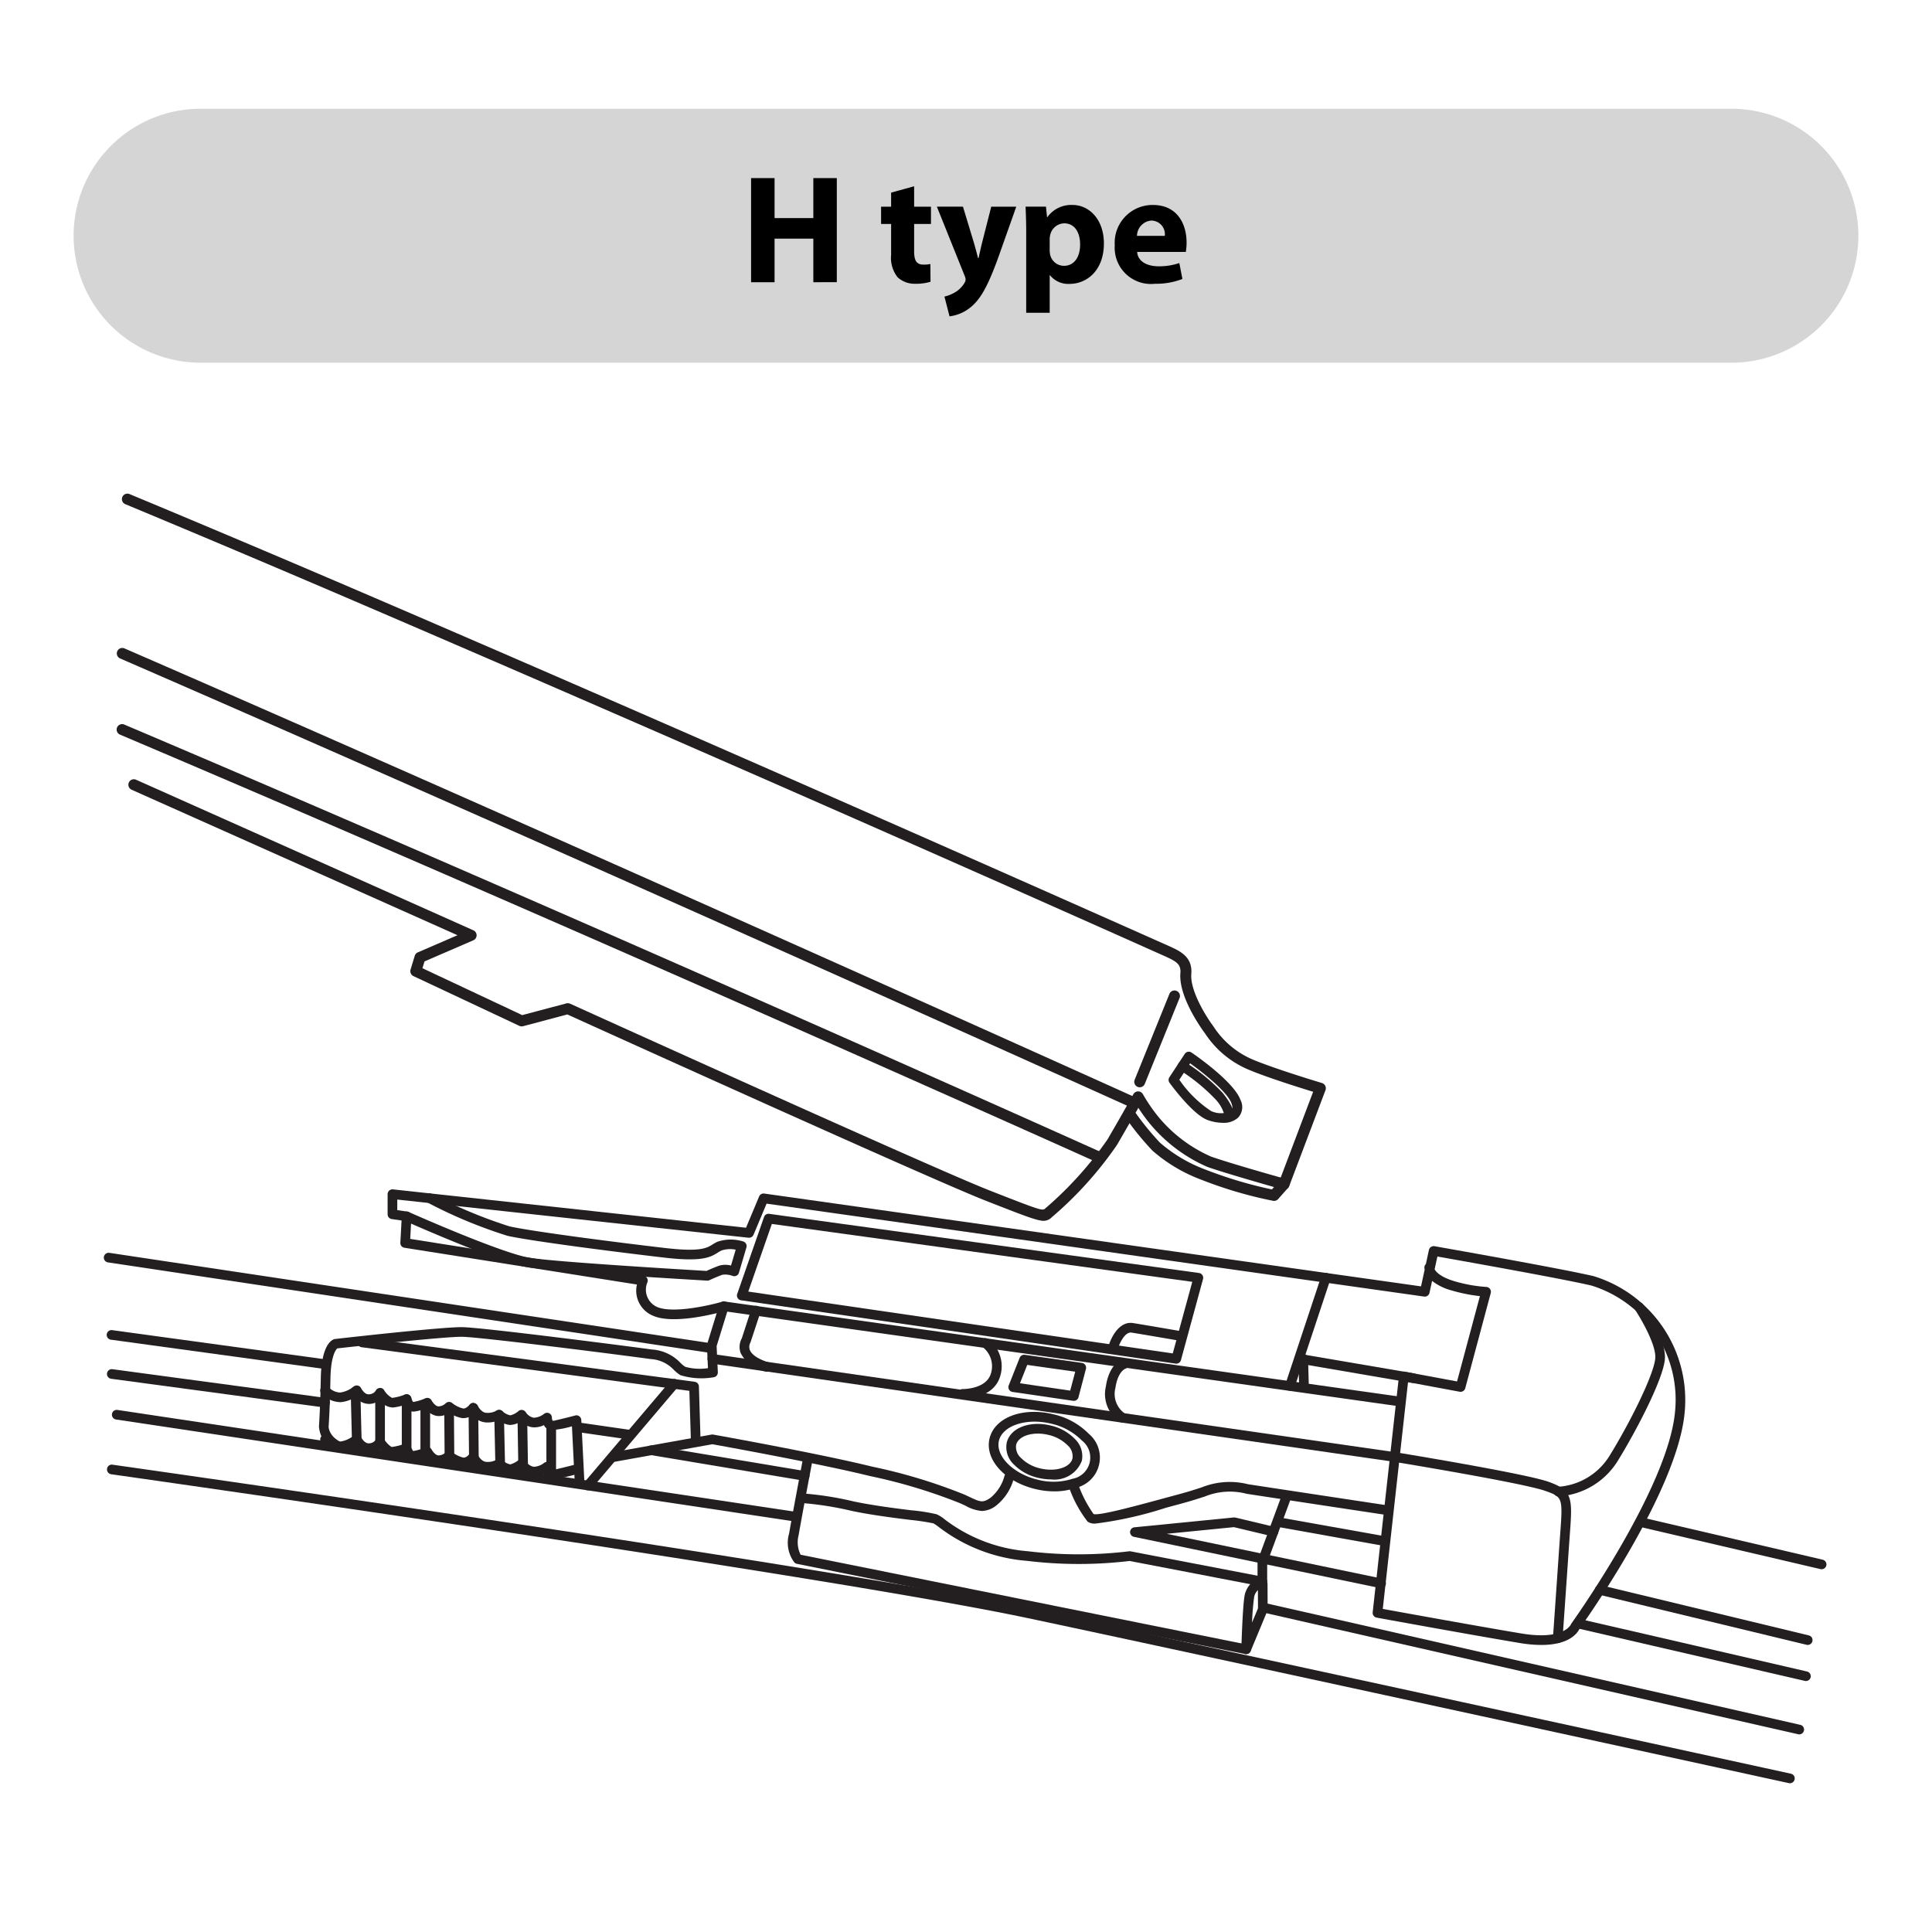 <svg id="H-type" xmlns="http://www.w3.org/2000/svg" viewBox="0 0 150 150"><defs><style>.cls-1{fill:#d5d5d5;}.cls-2{fill:none;}.cls-3{fill:#231f20;}</style></defs><title>H-type-01</title><path class="cls-1" d="M134.424,28.161H15.575a9.859,9.859,0,0,1,0-19.718h118.849a9.859,9.859,0,0,1,0,19.718h0"/><rect class="cls-2" y="-0" width="150" height="150"/><path d="M60.137,13.827v3.106H63.147V13.827h1.823v8.083H63.147V18.528H60.137v3.382H58.314V13.827Z"/><path d="M70.973,14.463v1.583h1.307v1.343H70.973v2.123c0,.708.18,1.032.72,1.032a2.261,2.261,0,0,0,.54-.048l.012,1.379a3.837,3.837,0,0,1-1.176.156,1.948,1.948,0,0,1-1.379-.504,2.43,2.43,0,0,1-.504-1.739V17.389h-.779V16.046h.779V14.954Z"/><path d="M74.765,16.046l.875,2.891c.096.335.216.779.288,1.091h.048c.073-.324.168-.756.252-1.104L76.96,16.046h1.943l-1.368,3.862c-.839,2.339-1.402,3.262-2.062,3.85a3.202,3.202,0,0,1-1.751.803l-.396-1.535a2.91,2.91,0,0,0,.792-.312,2.095,2.095,0,0,0,.755-.732.547.547,0,0,0,.096-.264.747.747,0,0,0-.072-.3l-2.159-5.373Z"/><path d="M79.674,18.012c0-.768-.024-1.415-.048-1.967h1.583l.084.815h.023a2.281,2.281,0,0,1,1.955-.947c1.283,0,2.435,1.115,2.435,2.986,0,2.135-1.354,3.142-2.662,3.142a1.821,1.821,0,0,1-1.523-.671h-.023v2.914H79.674Zm1.823,1.379a1.868,1.868,0,0,0,.036.384,1.102,1.102,0,0,0,1.067.863c.791,0,1.259-.66,1.259-1.655,0-.936-.42-1.643-1.235-1.643a1.144,1.144,0,0,0-1.091.923,1.385,1.385,0,0,0-.036.324Z"/><path d="M88.289,19.56c.048.755.803,1.115,1.654,1.115a4.826,4.826,0,0,0,1.619-.252l.24,1.235a5.542,5.542,0,0,1-2.123.372,2.814,2.814,0,0,1-3.13-2.986,2.937,2.937,0,0,1,2.962-3.13c1.896,0,2.615,1.475,2.615,2.926a4.269,4.269,0,0,1-.061.72Zm2.146-1.248a1.059,1.059,0,0,0-1.031-1.187,1.205,1.205,0,0,0-1.128,1.187Z"/><path class="cls-3" d="M99.395,92.282a.426.426,0,0,1-.115-.016c-.414-.117-4.09-1.157-5.541-1.668a12.033,12.033,0,0,1-4.513-3.417,12.997,12.997,0,0,1-.848-1.176l-.092.164a.425.425,0,1,1-.74-.418l.447-.797a.427.427,0,0,1,.372-.219h.001a.423.423,0,0,1,.372.222,12.653,12.653,0,0,0,1.146,1.687,11.091,11.091,0,0,0,4.136,3.151c1.428.503,5.079,1.536,5.49,1.652a.425.425,0,0,1-.115.834Z"/><path class="cls-3" d="M99.693,92.367a.41.41,0,0,1-.117-.017l-.298-.084a.426.426,0,0,1-.293-.525.406.406,0,0,1,.446-.308l2.521-6.667c-1.018-.312-3.551-1.104-5.001-1.713A7.516,7.516,0,0,1,93.568,80.25c-.247-.331-2.077-2.845-1.923-4.705.058-.69-.332-.902-1.148-1.28-.339-.146-28.642-12.841-61.728-27.061-6.633-2.851-13.039-5.562-19.041-8.06a.425.425,0,1,1,.326-.785h0c6.005,2.5,12.415,5.212,19.051,8.064,29.357,12.618,61.451,26.943,61.748,27.07.779.36,1.749.809,1.64,2.122-.104,1.261,1.078,3.218,1.719,4.076a6.791,6.791,0,0,0,3.068,2.579c1.764.739,5.317,1.804,5.354,1.814a.427.427,0,0,1,.259.219.422.422,0,0,1,.017.339l-2.818,7.45A.424.424,0,0,1,99.693,92.367Z"/><path class="cls-3" d="M81.038,94.785c-.522,0-1.548-.402-4.558-1.583-4.144-1.624-30.287-13.468-32.433-14.44l-3.434.912a.435.435,0,0,1-.29-.026l-8.221-3.862a.425.425,0,0,1-.226-.509l.326-1.07a.424.424,0,0,1,.237-.266l3.081-1.331L10.208,61.31a.425.425,0,0,1,.346-.776L36.752,72.228a.425.425,0,0,1-.004.778L32.96,74.643l-.162.529,7.748,3.641,3.43-.911a.445.445,0,0,1,.285.024c.282.128,28.251,12.808,32.53,14.485,3.881,1.521,4.121,1.602,4.331,1.438a28.196,28.196,0,0,0,4.863-5.381c.699-1.201,1.224-2.119,1.561-2.716a.425.425,0,1,1,.74.418c-.339.599-.865,1.521-1.566,2.726a28.685,28.685,0,0,1-5.069,5.619A.885.885,0,0,1,81.038,94.785Z"/><path class="cls-3" d="M85.429,90.314a.419.419,0,0,1-.174-.037C84.86,90.099,45.519,72.406,9.325,57.04a.425.425,0,1,1,.328-.784l.004.002C45.858,71.627,85.209,89.324,85.603,89.502a.425.425,0,0,1-.174.812Z"/><path class="cls-3" d="M87.939,85.998a.426.426,0,0,1-.175-.037c-.443-.2-44.749-20.193-78.443-34.841a.425.425,0,0,1,.34-.779c33.699,14.65,78.01,34.645,78.453,34.845a.425.425,0,0,1-.175.812Z"/><path class="cls-3" d="M88.488,84.416a.413.413,0,0,1-.159-.031.423.423,0,0,1-.235-.55l.001-.002,2.707-6.688a.425.425,0,0,1,.787.318l-2.707,6.688A.423.423,0,0,1,88.488,84.416Z"/><path class="cls-3" d="M98.918,93.237a.464.464,0,0,1-.073-.006A32.408,32.408,0,0,1,93.252,91.586a12.201,12.201,0,0,1-3.769-2.245,21.529,21.529,0,0,1-2.166-2.675.425.425,0,0,1,.698-.484,21.307,21.307,0,0,0,2.044,2.534,11.507,11.507,0,0,0,3.501,2.079A33.251,33.251,0,0,0,98.749,92.347l.616-.683a.426.426,0,0,1,.66.537l-.777.88A.427.427,0,0,1,98.918,93.237Z"/><path class="cls-3" d="M94.938,87.175a3.543,3.543,0,0,1-1.17-.213c-1.133-.406-2.782-2.645-2.967-2.898a.375.375,0,0,1-.01-.427l1.194-1.814a.374.374,0,0,1,.524-.104c.335.228,3.282,2.267,3.803,3.682a1.208,1.208,0,0,1-.182,1.369A1.652,1.652,0,0,1,94.938,87.175Zm-3.375-3.345a8.96,8.96,0,0,0,2.459,2.427,1.804,1.804,0,0,0,1.577-.016c.108-.109.112-.305.011-.582-.333-.903-2.208-2.385-3.21-3.103Z"/><path class="cls-3" d="M95.445,87.03a.316.316,0,0,1-.052-.004.375.375,0,0,1-.319-.423l-.001.001a2.83,2.83,0,0,0-.725-1.275,14.45,14.45,0,0,0-2.741-2.238.374.374,0,0,1,.4-.633,14.84,14.84,0,0,1,2.925,2.399c.903,1.119.905,1.699.884,1.85A.375.375,0,0,1,95.445,87.03Z"/><path class="cls-3" d="M119.669,127.714a10.227,10.227,0,0,1-1.68-.152c-3.665-.611-11.035-1.957-11.109-1.971a.376.376,0,0,1-.306-.41l1.784-16.035L56.229,101.801c-.567.16-3.854,1.039-5.467.377a2.108,2.108,0,0,1-1.312-2.448L31.398,96.875a.374.374,0,0,1-.316-.391l.096-1.725-.763-.111a.375.375,0,0,1-.321-.371V92.716a.376.376,0,0,1,.125-.279.388.388,0,0,1,.291-.094l27.411,2.978,1.017-2.427a.374.374,0,0,1,.398-.227l50.992,7.206.282-1.295a.922.922,0,0,1-.02-.146.372.372,0,0,1,.114-.292l.238-1.096a.38.38,0,0,1,.431-.289c.098.017,9.72,1.708,12.35,2.323A10.053,10.053,0,0,1,130.791,109.715c-.572,6.032-7.596,15.954-8.155,16.736C122.508,126.734,121.904,127.714,119.669,127.714Zm-12.311-2.799c1.503.274,7.55,1.372,10.754,1.906,3.276.551,3.839-.677,3.844-.689a.523.523,0,0,1,.045-.083c.075-.104,7.479-10.458,8.044-16.404a9.276,9.276,0,0,0-6.492-9.836c-2.323-.544-10.185-1.94-11.954-2.253l-.215.987c.128.256.547.636,1.547.932a11.379,11.379,0,0,0,2.464.443.376.376,0,0,1,.347.472l-1.98,7.393a.379.379,0,0,1-.431.272l-4.012-.748ZM56.202,101.043a.31.31,0,0,1,.052.004l52.188,7.353.176-1.577a.375.375,0,0,1,.441-.327l4.067.758,1.774-6.623a12.622,12.622,0,0,1-2.183-.437,4.239,4.239,0,0,1-1.53-.744l-.201.924a.372.372,0,0,1-.419.291L59.517,93.45l-1.013,2.418a.388.388,0,0,1-.386.229L30.844,93.134v.819l.781.114a.375.375,0,0,1,.32.392l-.096,1.729,18.125,2.866a.376.376,0,0,1,.293.499,1.466,1.466,0,0,0,.777,1.932c1.236.505,4.066-.137,5.051-.426A.357.357,0,0,1,56.202,101.043Z"/><path class="cls-3" d="M100.149,107.977a.357.357,0,0,1-.118-.02.374.374,0,0,1-.237-.474l2.787-8.395a.37.37,0,0,1,.474-.237.374.374,0,0,1,.237.474l-2.787,8.395A.374.374,0,0,1,100.149,107.977Z"/><path class="cls-3" d="M109.732,107.378a.358.358,0,0,1-.063-.006l-8.782-1.503a.374.374,0,0,1-.306-.433.369.369,0,0,1,.433-.306l8.782,1.503a.375.375,0,0,1-.063.744Z"/><path class="cls-3" d="M101.243,108.073a.376.376,0,0,1-.375-.365l-.06-2.198a.375.375,0,0,1,.365-.385.363.363,0,0,1,.385.365l.06,2.198a.375.375,0,0,1-.365.385Z"/><path class="cls-3" d="M91.326,105.875a.331.331,0,0,1-.054-.004l-33.735-4.916a.375.375,0,0,1-.3-.494l2.082-5.97a.365.365,0,0,1,.405-.248L93.092,98.836a.374.374,0,0,1,.311.47l-1.715,6.293A.375.375,0,0,1,91.326,105.875ZM58.096,100.278l32.956,4.803,1.516-5.561L59.926,95.027Z"/><path class="cls-3" d="M86.421,105.008a.391.391,0,0,1-.104-.015.375.375,0,0,1-.256-.464c.216-.75.866-1.975,1.912-1.806,1.004.16,3.894.66,3.894.66l-.127.738c-.001,0-2.884-.498-3.886-.658-.535-.085-.968.915-1.072,1.273A.375.375,0,0,1,86.421,105.008Z"/><path class="cls-3" d="M26.647,112.818a.375.375,0,0,1-.121-.021,2.259,2.259,0,0,1-1.762-2.063c.002-.031.097-1.285.142-3.722.047-2.559.823-2.978,1.059-3.045.4-.051,8.367-.95,9.929-.927,1.592.024,13.086,1.508,14.717,1.735a3.37,3.37,0,0,1,2.215,1.03,1.976,1.976,0,0,0,.376.313,4.209,4.209,0,0,0,1.764.105l-.08-1.74a.375.375,0,0,1,.016-.128l.941-3.05a.375.375,0,1,1,.717.221l-.922,2.987.094,2.027a.375.375,0,0,1-.326.39,5.523,5.523,0,0,1-2.578-.162,2.696,2.696,0,0,1-.525-.426,2.661,2.661,0,0,0-1.796-.826c-2.013-.28-13.15-1.705-14.625-1.728-1.418-.016-8.853.807-9.695.901-.101.089-.499.551-.531,2.334-.045,2.462-.142,3.734-.143,3.747.001.013.016.893,1.255,1.315a.375.375,0,0,1-.121.729Z"/><path class="cls-3" d="M61.799,118.136a.366.366,0,0,1-.056-.004L9.009,110.209a.375.375,0,0,1-.315-.427.37.37,0,0,1,.426-.315L61.854,117.39a.375.375,0,0,1-.055.746Z"/><path class="cls-3" d="M25.23,109.278a.435.435,0,0,1-.05-.003L8.631,107.048a.375.375,0,0,1,.1-.744l16.549,2.228a.375.375,0,0,1-.049.747Z"/><path class="cls-3" d="M25.288,106.295a.302.302,0,0,1-.051-.004L8.628,104.016a.375.375,0,1,1,.102-.742l16.609,2.275a.375.375,0,0,1-.05.746Z"/><path class="cls-3" d="M55.153,105.037a.366.366,0,0,1-.056-.004L8.381,98.012a.375.375,0,0,1,.111-.742L55.208,104.291a.375.375,0,0,1-.055.746Z"/><path class="cls-3" d="M120.943,127.567l-.026-.001a.375.375,0,0,1-.348-.4c0-.001.23-3.22.488-7.015l.072-1.005c.212-2.88.201-2.912-1.153-3.393-1.76-.623-11.645-2.243-11.744-2.26l-52.978-7.622a.375.375,0,0,1-.318-.425.368.368,0,0,1,.424-.317l52.985,7.623c.416.068,10.058,1.648,11.88,2.294,1.907.677,1.863,1.275,1.651,4.155l-.072,1c-.258,3.797-.488,7.017-.488,7.017A.375.375,0,0,1,120.943,127.567Z"/><path class="cls-3" d="M87.171,110.459a.372.372,0,0,1-.174-.043,2.572,2.572,0,0,1-1.137-2.772c.262-1.782,1.223-2.081,1.332-2.109a.375.375,0,0,1,.197.724c-.04.014-.602.232-.787,1.495a1.851,1.851,0,0,0,.742,1.999.375.375,0,0,1-.174.707Z"/><path class="cls-3" d="M74.768,108.596H74.725a.375.375,0,0,1-.365-.384.385.385,0,0,1,.383-.366c.025-.002,1.851.026,2.201-1.239a1.884,1.884,0,0,0-.652-2.021.375.375,0,1,1,.428-.615,2.626,2.626,0,0,1,.947,2.835C77.192,108.526,75.103,108.596,74.768,108.596Z"/><path class="cls-3" d="M59.536,106.502a.389.389,0,0,1-.114-.018,2.751,2.751,0,0,1-1.912-1.423,1.371,1.371,0,0,1,.083-1.152l.735-2.259a.375.375,0,1,1,.712.234l-.771,2.336a.705.705,0,0,0-.052.59c.103.262.436.64,1.433.959a.375.375,0,0,1-.114.732Z"/><path class="cls-3" d="M83.37,108.762a.352.352,0,0,1-.055-.004l-4.703-.688a.372.372,0,0,1-.27-.184.375.375,0,0,1-.024-.326l.849-2.141a.372.372,0,0,1,.401-.232l4.434.628a.375.375,0,0,1,.31.467l-.579,2.201A.375.375,0,0,1,83.37,108.762Zm-4.18-1.366,3.902.571.387-1.469-3.724-.527Z"/><path class="cls-3" d="M54.921,99.428l-.021-.001c-.473-.027-11.612-.672-13.871-1.029-2.289-.361-9.312-3.483-9.61-3.616a.375.375,0,0,1,.306-.686c.072.032,7.23,3.215,9.422,3.562,2.114.334,12.593.951,13.702,1.016.162-.074.528-.237.98-.406a1.786,1.786,0,0,1,.926-.014l.364-1.229a2.116,2.116,0,0,0-1.099.062,2.457,2.457,0,0,0-.291.165c-.552.345-1.176.736-4.132.391-3.061-.354-10.064-1.232-12.182-1.69a36.906,36.906,0,0,1-6.225-2.589.375.375,0,1,1,.344-.666,37.226,37.226,0,0,0,6.039,2.522c1.908.412,8.23,1.229,12.109,1.679,2.697.312,3.202-.004,3.649-.283a3.078,3.078,0,0,1,.382-.212,3.256,3.256,0,0,1,1.987-.018.375.375,0,0,1,.252.466l-.582,1.964a.374.374,0,0,1-.187.227.38.38,0,0,1-.292.022,1.676,1.676,0,0,0-.8-.095c-.573.214-1.001.418-1.008.421A.371.371,0,0,1,54.921,99.428Z"/><path class="cls-3" d="M54.01,112.029a.375.375,0,0,1-.375-.363l-.113-3.681-25.449-3.387a.375.375,0,0,1,.099-.744L53.937,107.283a.376.376,0,0,1,.326.36l.123,3.999a.376.376,0,0,1-.363.387Z"/><path class="cls-3" d="M45.649,115.71a.375.375,0,0,1-.286-.617l6.693-7.886a.375.375,0,1,1,.572.484l-6.693,7.886A.374.374,0,0,1,45.649,115.71Z"/><path class="cls-3" d="M76.238,117.312a3.073,3.073,0,0,1-1.27-.404l-.388-.181a41.62,41.62,0,0,0-7.016-2.122c-3.973-.98-11.473-2.334-12.256-2.475l-7.584,1.362a.375.375,0,0,1-.133-.738l7.651-1.374a.377.377,0,0,1,.132,0c.081.015,8.173,1.46,12.37,2.496a41.735,41.735,0,0,1,7.145,2.167l.4.186c.809.382,1.025.483,1.637.038a3.307,3.307,0,0,0,1.06-1.668.382.382,0,0,1,.453-.274.375.375,0,0,1,.275.453,4.025,4.025,0,0,1-1.349,2.097A1.9,1.9,0,0,1,76.238,117.312Z"/><path class="cls-3" d="M85.051,118.29a.97.97,0,0,1-.604-.146,9.302,9.302,0,0,1-1.424-2.604.375.375,0,1,1,.695-.281,9.552,9.552,0,0,0,1.187,2.291c.438.143,3.309-.638,5.408-1.208l1.177-.319c.81-.217,1.376-.402,1.823-.549a5.831,5.831,0,0,1,3.589-.238c2.562.393,10.986,1.665,10.986,1.665l-.111.742s-8.427-1.272-10.988-1.665a5.144,5.144,0,0,0-3.242.209c-.457.149-1.035.339-1.861.561l-1.175.318A29.327,29.327,0,0,1,85.051,118.29Z"/><path class="cls-3" d="M96.753,128.426a.432.432,0,0,1-.078-.008.376.376,0,0,1-.297-.378c.004-.138.095-3.394.263-4.22a1.909,1.909,0,0,1,.993-1.265V121.255a.372.372,0,0,1,.023-.13l1.866-5.052a.375.375,0,1,1,.703.26l-1.843,4.989v1.471a.337.337,0,0,1-.003.045.363.363,0,0,1,.03.145l.009,1.957a.39.39,0,0,1-.028.145l-1.292,3.108A.375.375,0,0,1,96.753,128.426Zm.91-4.969a1.004,1.004,0,0,0-.288.512,19.755,19.755,0,0,0-.166,2.007l.461-1.107Z"/><path class="cls-3" d="M139.694,134.657a.344.344,0,0,1-.083-.01l-41.517-9.449a.374.374,0,0,1-.282-.448.369.369,0,0,1,.448-.282l41.517,9.449a.375.375,0,0,1-.083.74Z"/><path class="cls-3" d="M140.214,130.515a.358.358,0,0,1-.084-.01l-17.646-4.078a.375.375,0,0,1-.281-.449.369.369,0,0,1,.449-.281l17.646,4.078a.375.375,0,0,1-.084.74Z"/><path class="cls-3" d="M140.352,127.713a.338.338,0,0,1-.088-.011l-16.145-3.897a.375.375,0,1,1,.176-.729l16.145,3.897a.375.375,0,0,1-.088.739Z"/><path class="cls-3" d="M141.431,121.836a.361.361,0,0,1-.085-.01l-14.039-3.283a.375.375,0,1,1,.17-.73l14.039,3.283a.375.375,0,0,1-.085.74Z"/><path class="cls-3" d="M120.998,116.181a.375.375,0,0,1-.007-.75,5.073,5.073,0,0,0,3.981-2.418c1.619-2.625,3.429-6.284,3.542-7.546.092-1.024-1.101-3.074-1.568-3.777a.375.375,0,0,1,.625-.416c.187.281,1.822,2.789,1.689,4.26-.141,1.577-2.219,5.554-3.649,7.874a5.832,5.832,0,0,1-4.607,2.773Z"/><path class="cls-3" d="M107.443,120.016a.39.39,0,0,1-.066-.006l-8.122-1.452a.375.375,0,0,1,.133-.738l8.122,1.452a.375.375,0,0,1-.066.744Z"/><path class="cls-3" d="M107.228,123.306a.403.403,0,0,1-.076-.008l-19.115-3.979a.375.375,0,0,1,.039-.74l7.714-.764a.52.52,0,0,1,.124.008l3.047.727a.375.375,0,0,1-.174.73l-2.985-.713-5.215.517,16.718,3.479a.375.375,0,0,1-.076.742Z"/><path class="cls-3" d="M98.009,123.168a.36.36,0,0,1-.071-.007l-10.236-1.968a33.288,33.288,0,0,1-7.955-.008,12.916,12.916,0,0,1-6.838-2.611,3.504,3.504,0,0,0-.439-.3,17.899,17.899,0,0,0-1.822-.273c-1.267-.158-3.002-.375-4.53-.698a25.294,25.294,0,0,0-3.558-.582.376.376,0,0,1-.361-.389.362.362,0,0,1,.388-.361,25.384,25.384,0,0,1,3.686.598c1.498.317,3.214.532,4.468.688a14.113,14.113,0,0,1,1.977.31,2.78,2.78,0,0,1,.638.405,12.223,12.223,0,0,0,6.473,2.468,32.55,32.55,0,0,0,7.821.003.368.368,0,0,1,.131.002l10.302,1.98a.375.375,0,0,1-.071.743Z"/><path class="cls-3" d="M96.753,128.426a.325.325,0,0,1-.074-.008l-34.807-7.003a.374.374,0,0,1-.192-.103,2.525,2.525,0,0,1-.416-2.241c.235-1.365,1.107-5.977,1.107-5.977l.737.139c-0.0.001-.872,4.604-1.105,5.965a2.173,2.173,0,0,0,.157,1.51l34.667,6.976a.375.375,0,0,1-.074.742Z"/><path class="cls-3" d="M62.471,114.965a.455.455,0,0,1-.062-.005l-11.894-1.991a.375.375,0,0,1,.124-.74l11.894,1.991a.375.375,0,0,1-.062.745Z"/><path class="cls-3" d="M48.791,111.751a.337.337,0,0,1-.054-.004l-3.802-.549a.375.375,0,1,1,.107-.742l3.802.549a.375.375,0,0,1-.053.746Z"/><path class="cls-3" d="M138.967,138.451a.379.379,0,0,1-.08-.009c-.435-.095-43.668-9.542-59.087-12.811C64.393,122.365,9.186,114.539,8.63,114.46a.375.375,0,0,1-.318-.424.367.367,0,0,1,.424-.318c.556.078,55.788,7.908,71.221,11.18,15.42,3.27,58.656,12.718,59.091,12.812a.375.375,0,0,1-.08.741Z"/><path class="cls-3" d="M44.989,115.27a.376.376,0,0,1-.374-.356l-.209-4.175a7.474,7.474,0,0,1-1.656.296.663.663,0,0,1-.517-.389,1.725,1.725,0,0,1-.906.166,1.551,1.551,0,0,1-.887-.461,1.556,1.556,0,0,1-.861.282,1.802,1.802,0,0,1-.873-.354,2.234,2.234,0,0,1-1.005.157,1.456,1.456,0,0,1-1.019-.565,1.228,1.228,0,0,1-.781.232,2.47,2.47,0,0,1-1.022-.42,1.37,1.37,0,0,1-.981.247,1.437,1.437,0,0,1-.862-.563,3.858,3.858,0,0,1-.847.222.82.82,0,0,1-.856-.486,4.019,4.019,0,0,1-.838.176,1.36,1.36,0,0,1-1.017-.556,1.464,1.464,0,0,1-.774.277,1.355,1.355,0,0,1-1.104-.532,2.589,2.589,0,0,1-1.148.396,2.075,2.075,0,0,1-1.508-.679.375.375,0,0,1,.568-.489,1.289,1.289,0,0,0,.89.42,2.111,2.111,0,0,0,1.05-.459.375.375,0,0,1,.581.118c.002.003.264.521.618.477a.626.626,0,0,0,.517-.276.374.374,0,0,1,.318-.215.34.34,0,0,1,.34.177,1.582,1.582,0,0,0,.615.593,4.31,4.31,0,0,0,.994-.254.374.374,0,0,1,.506.297c.001.001.096.289.159.271a3.701,3.701,0,0,0,.92-.28.376.376,0,0,1,.49.166c.056.107.271.421.508.46a.822.822,0,0,0,.586-.241.377.377,0,0,1,.493-.028,2.206,2.206,0,0,0,.866.435c.195.019.428-.206.492-.286a.376.376,0,0,1,.635.072c.002.003.261.522.655.547a1.422,1.422,0,0,0,.797-.163.38.38,0,0,1,.453.032,1.386,1.386,0,0,0,.622.328,1.508,1.508,0,0,0,.636-.329.35.35,0,0,1,.305-.088.373.373,0,0,1,.263.176.974.974,0,0,0,.599.424,1.341,1.341,0,0,0,.818-.297.375.375,0,0,1,.612.284.627.627,0,0,0,.062.269c.107-.023,1.013-.23,1.747-.427a.366.366,0,0,1,.318.06.374.374,0,0,1,.154.284l.232,4.636a.375.375,0,0,1-.356.394Z"/><path class="cls-3" d="M42.828,114.847a.622.622,0,0,1-.078-.004.663.663,0,0,1-.517-.389,1.705,1.705,0,0,1-.905.167,1.553,1.553,0,0,1-.888-.462,1.519,1.519,0,0,1-.861.282,1.796,1.796,0,0,1-.874-.354,2.333,2.333,0,0,1-1.004.158,1.461,1.461,0,0,1-1.019-.566,1.207,1.207,0,0,1-.781.233,2.471,2.471,0,0,1-1.022-.421,1.375,1.375,0,0,1-.981.247,1.437,1.437,0,0,1-.861-.563,3.818,3.818,0,0,1-.848.222.825.825,0,0,1-.855-.486,4.019,4.019,0,0,1-.838.176,1.372,1.372,0,0,1-1.017-.556,1.464,1.464,0,0,1-.774.277,1.347,1.347,0,0,1-1.104-.532,2.589,2.589,0,0,1-1.148.396,2.068,2.068,0,0,1-1.508-.679.375.375,0,0,1,.568-.489,1.295,1.295,0,0,0,.89.42,2.111,2.111,0,0,0,1.05-.459.371.371,0,0,1,.319-.083.377.377,0,0,1,.261.201c.002.003.264.509.618.477a.626.626,0,0,0,.517-.276.374.374,0,0,1,.318-.215.349.349,0,0,1,.34.177c.188.303.522.608.615.593a4.31,4.31,0,0,0,.994-.254.379.379,0,0,1,.325.026.374.374,0,0,1,.181.271c.001.001.096.288.159.271a3.655,3.655,0,0,0,.919-.28.376.376,0,0,1,.491.166c.057.107.271.421.508.46a.822.822,0,0,0,.586-.241.378.378,0,0,1,.493-.028,2.223,2.223,0,0,0,.867.436c.213.037.428-.207.491-.287a.376.376,0,0,1,.635.072c.002.003.262.523.656.548a1.373,1.373,0,0,0,.797-.164.379.379,0,0,1,.454.032,1.364,1.364,0,0,0,.621.328,1.796,1.796,0,0,0,.636-.329.347.347,0,0,1,.305-.088.373.373,0,0,1,.263.176.979.979,0,0,0,.599.425,1.339,1.339,0,0,0,.818-.297.375.375,0,0,1,.611.284.63.63,0,0,0,.062.268c.108-.023,1.013-.23,1.747-.427a.375.375,0,0,1,.194.725A12.055,12.055,0,0,1,42.828,114.847Z"/><path class="cls-3" d="M27.698,112.124a.375.375,0,0,1-.375-.365l-.094-3.735a.376.376,0,0,1,.366-.385.36.36,0,0,1,.384.365l.094,3.735a.376.376,0,0,1-.366.385Z"/><path class="cls-3" d="M29.509,112.317a.375.375,0,0,1-.375-.375v-3.582a.375.375,0,1,1,.75,0v3.582A.375.375,0,0,1,29.509,112.317Z"/><path class="cls-3" d="M31.571,112.63a.375.375,0,0,1-.375-.375v-3.63a.375.375,0,1,1,.75,0V112.255A.375.375,0,0,1,31.571,112.63Z"/><path class="cls-3" d="M33.018,113.073a.375.375,0,0,1-.375-.375v-3.399a.375.375,0,0,1,.75,0v3.399A.375.375,0,0,1,33.018,113.073Z"/><path class="cls-3" d="M34.896,113.493a.375.375,0,0,1-.375-.372l-.03-3.746a.375.375,0,0,1,.372-.378h.003a.375.375,0,0,1,.375.372l.03,3.746a.375.375,0,0,1-.372.378Z"/><path class="cls-3" d="M36.794,113.732a.375.375,0,0,1-.375-.371l-.042-4.058a.375.375,0,0,1,.371-.379c.211.041.377.164.379.371l.042,4.058a.375.375,0,0,1-.371.379Z"/><path class="cls-3" d="M38.836,114.092a.375.375,0,0,1-.375-.366l-.086-3.879a.376.376,0,0,1,.367-.384.36.36,0,0,1,.383.366l.086,3.879a.376.376,0,0,1-.367.384Z"/><path class="cls-3" d="M40.617,114.232a.375.375,0,0,1-.375-.369l-.061-3.792a.375.375,0,0,1,.369-.381.412.412,0,0,1,.381.369l.061,3.792a.375.375,0,0,1-.369.381Z"/><path class="cls-3" d="M42.797,114.631a.375.375,0,0,1-.375-.375v-3.594a.375.375,0,0,1,.75,0V114.256A.375.375,0,0,1,42.797,114.631Z"/><path class="cls-3" d="M81.856,115.789a6.266,6.266,0,0,1-1.479-.181c-2.384-.576-3.941-2.304-3.548-3.931h0c.394-1.628,2.569-2.454,4.952-1.874a5.587,5.587,0,0,1,2.753,1.517,2.411,2.411,0,0,1-1.017,4.199A4.982,4.982,0,0,1,81.856,115.789Zm-4.298-3.936c-.284,1.179,1.087,2.564,2.995,3.026a4.827,4.827,0,0,0,2.714-.067,1.674,1.674,0,0,0,.721-2.979,4.842,4.842,0,0,0-2.382-1.301c-1.911-.462-3.762.145-4.048,1.321Z"/><path class="cls-3" d="M81.6,114.86a4.3,4.3,0,0,1-1.011-.124,3.794,3.794,0,0,1-1.87-1.032,1.84,1.84,0,0,1-.554-1.703v-.001c.276-1.138,1.778-1.719,3.406-1.324a3.79,3.79,0,0,1,1.87,1.032,1.84,1.84,0,0,1,.553,1.705A2.266,2.266,0,0,1,81.6,114.86Zm-2.706-2.683a1.128,1.128,0,0,0,.371,1.013,3.057,3.057,0,0,0,1.5.817c1.186.285,2.33-.066,2.501-.771a1.129,1.129,0,0,0-.37-1.015,3.053,3.053,0,0,0-1.5-.817c-1.183-.284-2.33.067-2.502.773Z"/></svg>